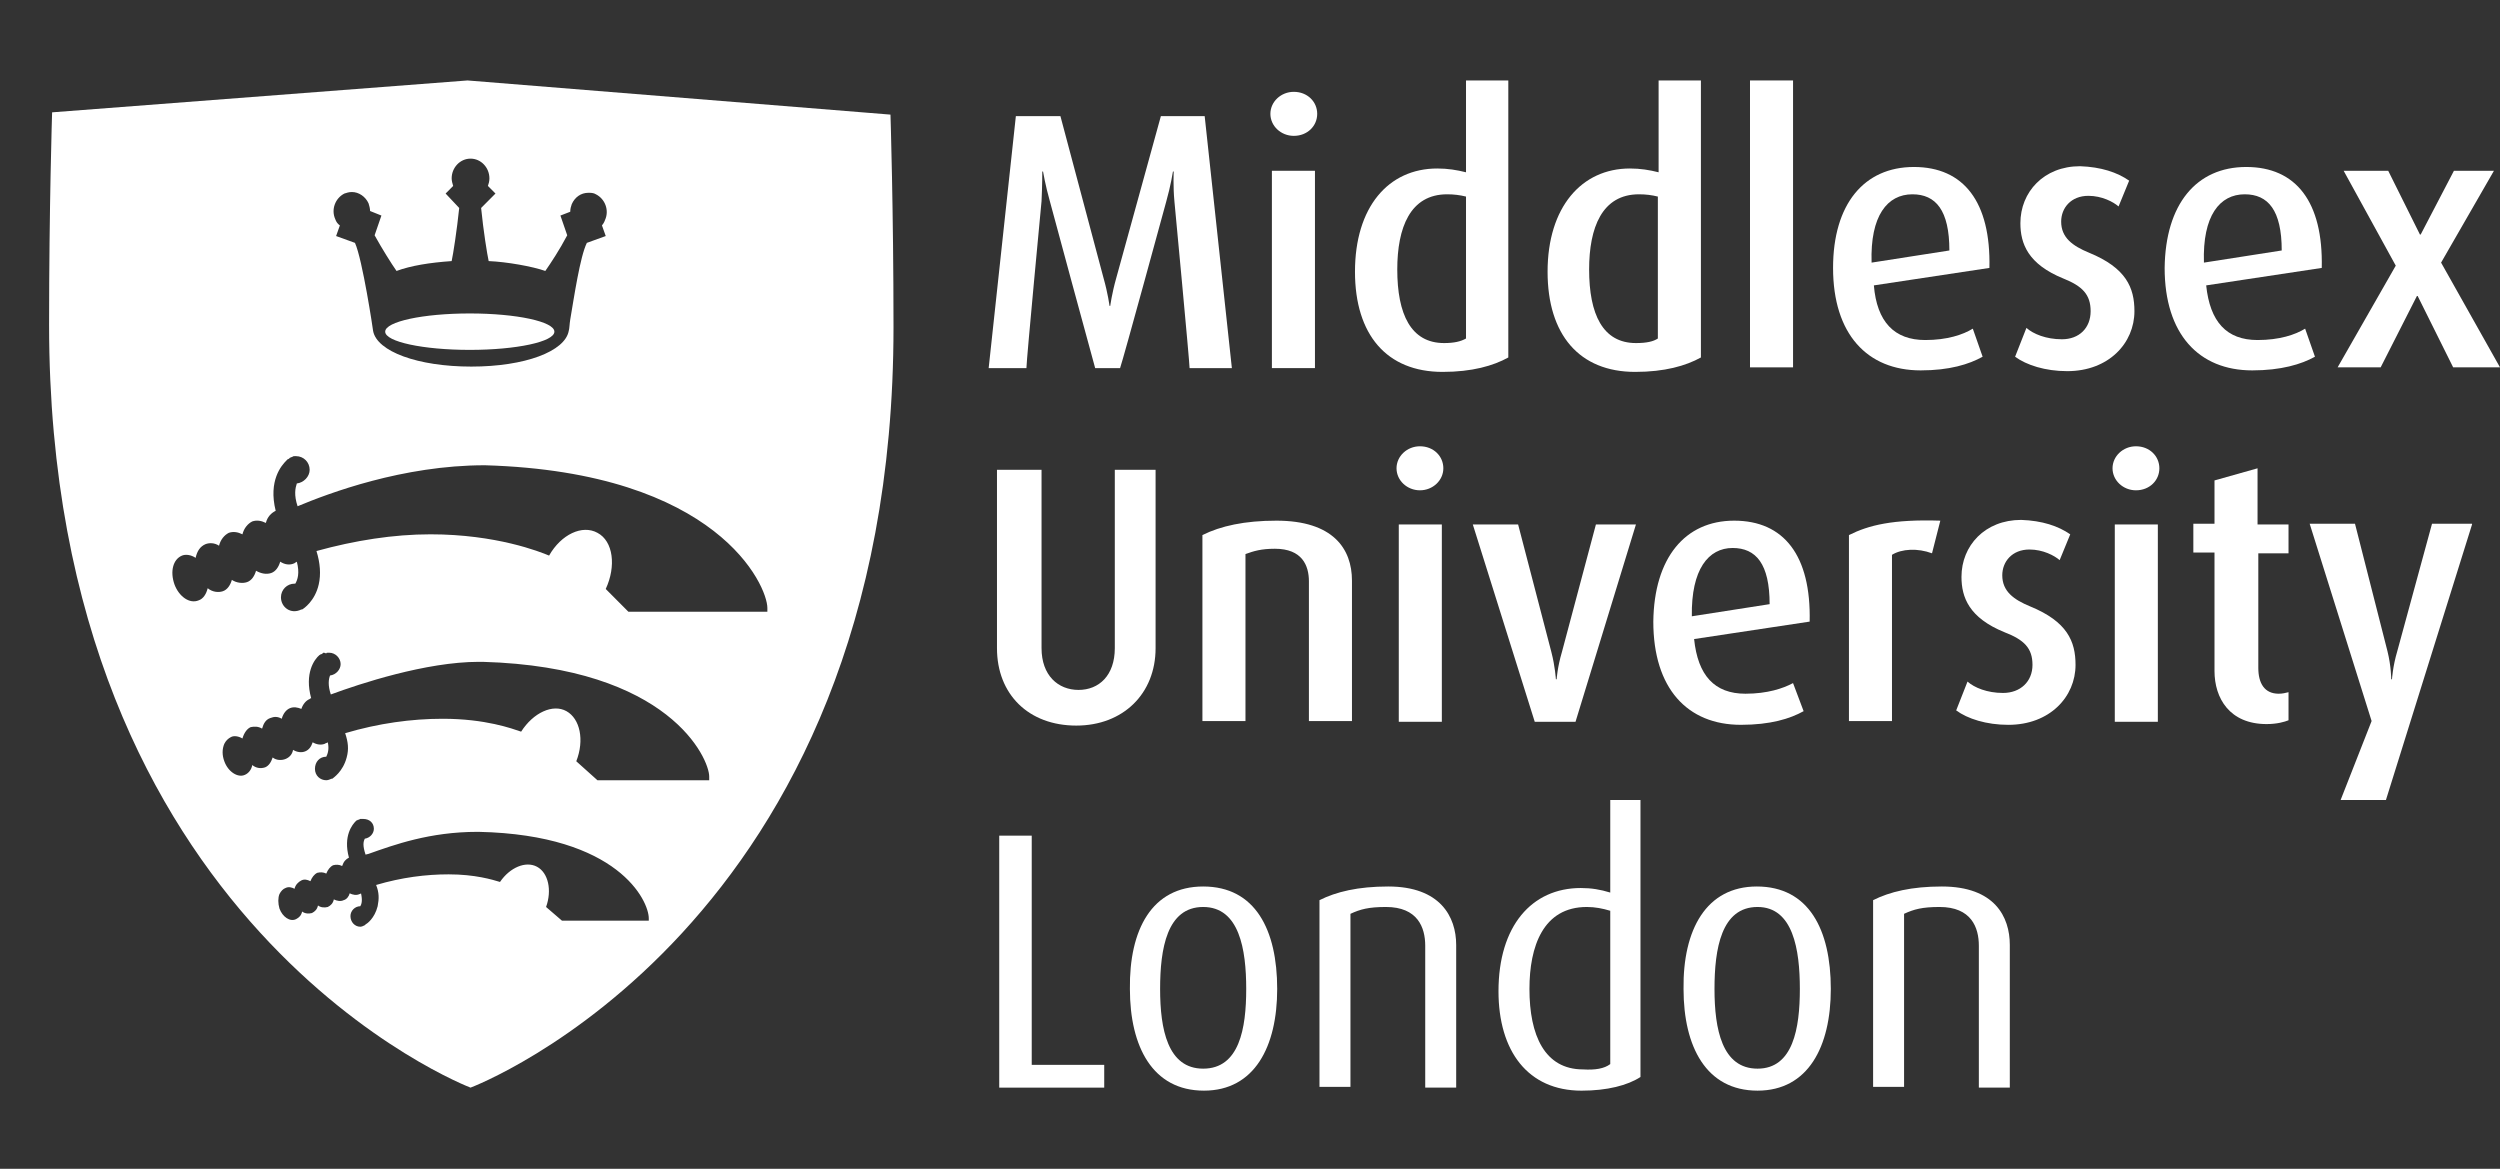 <svg width="154" height="72" viewBox="0 0 154 72" fill="none" xmlns="http://www.w3.org/2000/svg">
<rect x="0" y="0" width="154" height="72" fill="#333333" stroke="none"/>
<path d="M150.371 16.177L154 22.629H151.115L148.928 18.234H148.882L146.649 22.629H143.997L147.579 16.364L144.369 10.52H147.114L149.068 14.447H149.114L151.162 10.52H153.627L150.371 16.177Z" fill="white"/>
<path d="M152.278 32.306L146.974 49.278H144.183L146.091 44.416L142.275 32.26H145.067L147.068 40.114C147.3 41.049 147.3 41.844 147.3 41.844H147.347C147.347 41.844 147.393 41.049 147.672 40.114L149.813 32.26H152.278V32.306Z" fill="white"/>
<path d="M138.367 10.286C141.438 10.286 143.113 12.437 143.02 16.504L135.901 17.58C136.134 19.824 137.157 20.946 139.065 20.946C140.414 20.946 141.391 20.619 141.996 20.245L142.601 21.974C141.763 22.442 140.507 22.816 138.739 22.816C135.436 22.816 133.342 20.572 133.342 16.504C133.389 12.577 135.296 10.286 138.367 10.286ZM135.762 16.177L140.554 15.429C140.554 12.951 139.716 11.969 138.274 11.969C136.739 11.969 135.669 13.278 135.762 16.177Z" fill="white"/>
<path d="M140.973 42.639V44.369C140.74 44.463 140.275 44.603 139.623 44.603C137.344 44.603 136.413 43.013 136.413 41.33V34.037H135.11V32.26H136.413V29.595L139.065 28.847V32.307H140.973V34.084H139.112V41.143C139.112 42.078 139.484 42.733 140.368 42.733C140.6 42.733 140.786 42.686 140.973 42.639Z" fill="white"/>
<path d="M132.923 32.307H130.271V44.462H132.923V32.307Z" fill="white"/>
<path d="M131.575 27.491C132.412 27.491 133.017 28.099 133.017 28.847C133.017 29.595 132.412 30.203 131.575 30.203C130.784 30.203 130.132 29.595 130.132 28.847C130.132 28.099 130.784 27.491 131.575 27.491Z" fill="white"/>
<path d="M131.156 11.128L130.504 12.717C130.179 12.437 129.481 12.063 128.643 12.063C127.573 12.063 126.968 12.811 126.968 13.652C126.968 14.634 127.666 15.148 128.69 15.569C130.97 16.504 131.481 17.72 131.481 19.169C131.481 21.133 129.9 22.863 127.341 22.863C125.991 22.863 124.828 22.489 124.13 21.974L124.828 20.198C125.247 20.572 126.038 20.899 127.015 20.899C128.085 20.899 128.783 20.198 128.783 19.169C128.783 18.141 128.271 17.626 127.108 17.159C124.921 16.27 124.456 15.008 124.456 13.746C124.456 11.829 125.898 10.239 128.132 10.239C129.434 10.286 130.411 10.613 131.156 11.128Z" fill="white"/>
<path d="M127.527 32.915L126.875 34.504C126.55 34.224 125.852 33.85 125.014 33.85C123.944 33.85 123.34 34.598 123.34 35.439C123.34 36.421 124.037 36.935 125.061 37.356C127.341 38.291 127.853 39.507 127.853 40.956C127.853 42.92 126.271 44.65 123.712 44.65C122.362 44.65 121.199 44.276 120.501 43.761L121.199 41.985C121.618 42.359 122.409 42.686 123.386 42.686C124.456 42.686 125.201 41.985 125.201 40.956C125.201 39.928 124.689 39.413 123.479 38.946C121.292 38.057 120.827 36.795 120.827 35.533C120.827 33.616 122.269 32.026 124.503 32.026C125.805 32.073 126.782 32.4 127.527 32.915Z" fill="white"/>
<path d="M123.804 58.208V66.998H121.897V58.255C121.897 57.133 121.432 55.87 119.478 55.87C118.407 55.87 117.896 56.011 117.291 56.291V66.951H115.383V55.45C116.407 54.935 117.756 54.608 119.617 54.608C122.874 54.608 123.804 56.478 123.804 58.208Z" fill="white"/>
<path d="M117.896 10.286C120.966 10.286 122.641 12.437 122.548 16.504L115.43 17.58C115.616 19.824 116.686 20.946 118.594 20.946C119.943 20.946 120.92 20.619 121.525 20.245L122.13 21.974C121.292 22.442 120.082 22.816 118.314 22.816C115.011 22.816 112.917 20.572 112.917 16.504C112.917 12.577 114.825 10.286 117.896 10.286ZM115.29 16.177L120.082 15.429C120.082 12.951 119.245 11.969 117.803 11.969C116.267 11.969 115.197 13.278 115.29 16.177Z" fill="white"/>
<path d="M119.524 32.073L119.012 34.083C118.128 33.756 117.151 33.803 116.546 34.177V44.416H113.895V32.961C115.104 32.353 116.593 31.979 119.524 32.073Z" fill="white"/>
<path d="M108.219 54.608C111.429 54.608 112.778 57.273 112.778 60.92C112.778 64.473 111.382 67.184 108.265 67.184C105.101 67.184 103.706 64.473 103.706 60.92C103.659 57.273 105.101 54.608 108.219 54.608ZM110.871 60.92C110.871 58.488 110.452 55.87 108.265 55.87C106.032 55.87 105.613 58.442 105.613 60.92C105.613 63.398 106.078 65.829 108.265 65.829C110.452 65.829 110.871 63.351 110.871 60.92Z" fill="white"/>
<path d="M106.822 32.073C109.893 32.073 111.568 34.223 111.475 38.291L104.357 39.366C104.589 41.61 105.613 42.733 107.52 42.733C108.87 42.733 109.847 42.405 110.451 42.078L111.103 43.808C110.265 44.275 109.056 44.649 107.241 44.649C103.938 44.649 101.844 42.405 101.844 38.291C101.891 34.364 103.798 32.073 106.822 32.073ZM104.217 37.964L109.009 37.216C109.009 34.738 108.172 33.756 106.729 33.756C105.241 33.756 104.171 35.065 104.217 37.964Z" fill="white"/>
<path d="M110.452 4.956H107.8V22.629H110.452V4.956Z" fill="white"/>
<path d="M104.776 4.956V22.021C103.845 22.535 102.543 22.909 100.728 22.909C97.285 22.909 95.331 20.618 95.331 16.738C95.331 12.764 97.425 10.379 100.402 10.379C101.054 10.379 101.612 10.473 102.17 10.613V4.956H104.776ZM102.124 20.852V12.109C101.752 12.016 101.379 11.969 100.961 11.969C98.681 11.969 97.89 14.026 97.89 16.598C97.89 19.356 98.727 21.133 100.775 21.133C101.426 21.133 101.845 21.039 102.124 20.852Z" fill="white"/>
<path d="M101.053 49.278V66.343C100.263 66.858 99.006 67.185 97.424 67.185C94.121 67.185 92.307 64.754 92.307 61.06C92.307 57.039 94.354 54.702 97.378 54.702C98.029 54.702 98.588 54.795 99.192 54.982V49.278H101.053V49.278ZM99.192 65.548V56.104C98.727 55.964 98.262 55.87 97.75 55.87C95.052 55.87 94.214 58.302 94.214 60.92C94.214 63.772 95.145 65.876 97.517 65.876C98.262 65.922 98.82 65.829 99.192 65.548Z" fill="white"/>
<path d="M100.774 32.307L97.052 44.462H94.54L90.725 32.307H93.516L95.563 40.161C95.796 41.05 95.842 41.844 95.842 41.844H95.889C95.889 41.844 95.936 41.096 96.215 40.161L98.308 32.307H100.774Z" fill="white"/>
<path d="M92.912 4.956V22.021C91.981 22.535 90.678 22.909 88.864 22.909C85.421 22.909 83.467 20.618 83.467 16.738C83.467 12.764 85.514 10.379 88.538 10.379C89.189 10.379 89.748 10.473 90.306 10.613V4.956H92.912ZM90.306 20.852V12.109C89.934 12.016 89.562 11.969 89.143 11.969C86.863 11.969 86.072 14.026 86.072 16.598C86.072 19.356 86.91 21.133 88.957 21.133C89.562 21.133 89.98 21.039 90.306 20.852Z" fill="white"/>
<path d="M89.701 58.208V66.998H87.794V58.255C87.794 57.133 87.329 55.87 85.374 55.87C84.304 55.87 83.793 56.011 83.188 56.291V66.951H81.28V55.45C82.304 54.935 83.653 54.608 85.514 54.608C88.724 54.608 89.701 56.478 89.701 58.208Z" fill="white"/>
<path d="M88.817 32.307H86.165V44.462H88.817V32.307Z" fill="white"/>
<path d="M87.468 27.491C88.306 27.491 88.91 28.099 88.91 28.847C88.91 29.595 88.259 30.203 87.468 30.203C86.677 30.203 86.026 29.595 86.026 28.847C86.026 28.099 86.677 27.491 87.468 27.491Z" fill="white"/>
<path d="M83.281 35.766V44.416H80.629V35.813C80.629 34.831 80.21 33.803 78.535 33.803C77.698 33.803 77.233 33.943 76.721 34.13V44.416H74.069V32.961C75.186 32.4 76.674 32.073 78.628 32.073C82.118 32.073 83.281 33.803 83.281 35.766Z" fill="white"/>
<path d="M81.001 10.52H78.349V22.675H81.001V10.52Z" fill="white"/>
<path d="M79.698 5.657C80.536 5.657 81.14 6.265 81.14 7.013C81.14 7.761 80.536 8.369 79.698 8.369C78.907 8.369 78.256 7.761 78.256 7.013C78.256 6.265 78.907 5.657 79.698 5.657Z" fill="white"/>
<path d="M74.115 54.608C77.326 54.608 78.675 57.273 78.675 60.92C78.675 64.473 77.279 67.184 74.162 67.184C70.998 67.184 69.602 64.473 69.602 60.92C69.556 57.273 70.951 54.608 74.115 54.608ZM76.767 60.92C76.767 58.488 76.348 55.87 74.115 55.87C71.882 55.87 71.463 58.442 71.463 60.92C71.463 63.398 71.928 65.829 74.115 65.829C76.348 65.829 76.767 63.351 76.767 60.92Z" fill="white"/>
<path d="M74.208 7.153L75.883 22.675H73.278C73.278 22.301 72.347 12.436 72.347 12.436C72.254 11.455 72.301 10.566 72.301 10.566H72.254C72.254 10.566 72.115 11.455 71.835 12.436C71.835 12.436 69.183 22.161 68.997 22.675H67.462C67.322 22.208 64.67 12.39 64.67 12.39C64.391 11.408 64.252 10.566 64.252 10.566H64.205C64.205 10.566 64.205 11.455 64.159 12.39C64.159 12.39 63.228 22.208 63.228 22.675H60.902L62.577 7.153H65.322L67.974 17.112C68.253 18.094 68.346 18.842 68.346 18.842H68.392C68.392 18.842 68.486 18.094 68.765 17.112L71.51 7.153H74.208V7.153Z" fill="white"/>
<path d="M71.184 28.94V39.927C71.184 42.733 69.183 44.696 66.299 44.696C63.368 44.696 61.414 42.779 61.414 39.927V28.94H64.159V39.927C64.159 41.611 65.182 42.499 66.438 42.499C67.695 42.499 68.672 41.611 68.672 39.927V28.94H71.184Z" fill="white"/>
<path d="M68.02 65.595V66.998H61.553V51.476H63.554V65.595H68.02Z" fill="white"/>
<path d="M54.853 7.06C54.853 7.06 55.04 12.904 55.04 20.151C55.04 57.226 28.985 66.998 28.985 66.998C28.985 66.998 3.024 57.133 3.024 20.011C3.024 12.764 3.21 6.92 3.21 6.92L28.799 4.956L54.853 7.06ZM47.27 37.59V37.45C47.27 36.094 44.246 29.081 29.869 28.66C24.798 28.66 20.238 30.39 18.331 31.185C18.098 30.483 18.191 30.062 18.284 29.782C18.703 29.735 19.075 29.361 19.075 28.941C19.075 28.473 18.703 28.099 18.238 28.099C18.191 28.099 18.145 28.099 18.145 28.099C18.098 28.099 18.052 28.099 18.005 28.146C17.959 28.146 17.912 28.192 17.866 28.192L17.819 28.239C17.819 28.239 17.773 28.286 17.726 28.286C17.68 28.333 17.68 28.333 17.633 28.379C17.354 28.66 16.516 29.595 16.982 31.465C16.703 31.605 16.47 31.839 16.377 32.213C16.098 32.073 15.819 32.026 15.539 32.12C15.26 32.26 15.028 32.541 14.934 32.914C14.655 32.774 14.376 32.727 14.097 32.821C13.818 32.961 13.585 33.242 13.492 33.616C13.213 33.429 12.887 33.429 12.655 33.522C12.329 33.663 12.143 33.943 12.05 34.364C11.771 34.177 11.445 34.13 11.212 34.224C10.654 34.457 10.468 35.205 10.747 36C11.026 36.748 11.678 37.216 12.236 36.982C12.515 36.889 12.701 36.608 12.794 36.234C13.073 36.468 13.446 36.514 13.725 36.421C14.004 36.328 14.19 36.047 14.283 35.72C14.562 35.907 14.934 35.953 15.214 35.86C15.493 35.766 15.679 35.486 15.772 35.159C16.098 35.346 16.423 35.392 16.703 35.299C16.982 35.205 17.168 34.925 17.261 34.598C17.54 34.785 17.866 34.831 18.145 34.691C18.191 34.644 18.238 34.644 18.284 34.598C18.471 35.299 18.331 35.72 18.191 35.953C18.191 35.953 18.191 35.953 18.145 35.953C17.68 35.953 17.307 36.328 17.307 36.795C17.307 37.403 17.912 37.87 18.564 37.543H18.61C18.703 37.496 19.401 37.029 19.634 36C19.773 35.392 19.727 34.691 19.494 33.943C21.867 33.288 24.24 32.914 26.519 32.914C30.567 32.914 33.266 33.99 33.824 34.224C34.568 32.914 35.871 32.307 36.802 32.821C37.779 33.335 37.965 34.878 37.313 36.281L38.709 37.683H47.27V37.59ZM43.687 47.969V47.829C43.687 46.754 41.268 41.096 29.73 40.769C29.637 40.769 29.544 40.769 29.497 40.769C26.24 40.769 22.146 42.125 20.378 42.779C20.192 42.218 20.238 41.844 20.331 41.611C20.704 41.564 20.983 41.237 20.983 40.909C20.983 40.535 20.657 40.208 20.285 40.208C20.238 40.208 20.238 40.208 20.192 40.208C20.145 40.208 20.099 40.208 20.099 40.255C20.006 40.208 19.959 40.208 19.913 40.208L19.866 40.255C19.866 40.255 19.82 40.301 19.773 40.301C19.727 40.301 19.727 40.348 19.68 40.348C19.354 40.629 18.75 41.47 19.168 43.013C19.122 43.013 19.122 43.013 19.075 43.06C18.843 43.154 18.657 43.387 18.564 43.668C18.331 43.574 18.098 43.528 17.866 43.621C17.633 43.715 17.447 43.948 17.354 44.276C17.121 44.135 16.889 44.135 16.656 44.229C16.377 44.322 16.237 44.556 16.144 44.883C15.912 44.743 15.679 44.743 15.446 44.79C15.214 44.883 15.028 45.164 14.934 45.491C14.702 45.351 14.423 45.304 14.237 45.398C14.05 45.491 13.911 45.631 13.818 45.818C13.678 46.146 13.678 46.52 13.818 46.894C14.05 47.548 14.655 47.922 15.074 47.735C15.307 47.642 15.493 47.408 15.539 47.127C15.772 47.315 16.051 47.361 16.33 47.268C16.563 47.174 16.703 46.941 16.796 46.66C17.028 46.847 17.354 46.847 17.587 46.754C17.819 46.66 18.005 46.473 18.052 46.192C18.284 46.333 18.564 46.379 18.796 46.286C19.029 46.192 19.168 46.005 19.261 45.725C19.494 45.865 19.773 45.912 20.006 45.818C20.052 45.772 20.145 45.772 20.192 45.725C20.285 46.146 20.192 46.426 20.099 46.613C19.68 46.613 19.401 46.941 19.401 47.361C19.401 47.782 19.727 48.063 20.099 48.063C20.192 48.063 20.331 48.016 20.424 47.969H20.471C20.518 47.922 21.122 47.548 21.355 46.66C21.495 46.146 21.448 45.725 21.262 45.164C23.309 44.556 25.356 44.276 27.264 44.276C29.916 44.276 31.544 44.883 32.102 45.07C32.847 43.901 34.057 43.34 34.894 43.808C35.731 44.276 36.011 45.585 35.499 46.894L36.802 48.063H43.687V47.969ZM39.965 56.759V56.572C39.965 55.496 38.104 51.429 29.497 51.242H29.404C26.473 51.242 24.286 52.037 22.704 52.598L22.518 52.644C22.332 52.083 22.379 51.85 22.472 51.663C22.797 51.616 23.03 51.335 23.03 51.055C23.03 50.681 22.751 50.447 22.379 50.447C22.332 50.447 22.332 50.447 22.286 50.447C22.239 50.447 22.192 50.447 22.192 50.447C22.146 50.447 22.146 50.494 22.099 50.494H22.053C22.053 50.494 22.006 50.541 21.96 50.541L21.913 50.587C21.727 50.774 21.122 51.475 21.495 52.831C21.308 52.925 21.169 53.065 21.076 53.346C20.89 53.252 20.704 53.252 20.518 53.299C20.331 53.392 20.192 53.579 20.099 53.813C19.913 53.72 19.727 53.72 19.541 53.766C19.354 53.86 19.215 54.047 19.122 54.281C18.936 54.187 18.75 54.141 18.564 54.234C18.377 54.328 18.191 54.514 18.145 54.748C17.959 54.655 17.773 54.608 17.587 54.702C17.447 54.748 17.307 54.889 17.214 55.075C17.121 55.309 17.121 55.637 17.214 55.964C17.4 56.478 17.866 56.805 18.238 56.618C18.424 56.525 18.564 56.385 18.61 56.151C18.796 56.291 19.029 56.291 19.215 56.244C19.401 56.151 19.541 56.011 19.587 55.777C19.773 55.917 20.006 55.917 20.192 55.87C20.378 55.777 20.518 55.637 20.564 55.403C20.75 55.496 20.983 55.543 21.169 55.45C21.355 55.403 21.495 55.216 21.541 55.029C21.727 55.122 21.96 55.169 22.146 55.075C22.192 55.075 22.239 55.029 22.239 55.029C22.332 55.45 22.286 55.683 22.192 55.824C21.867 55.824 21.588 56.104 21.588 56.431C21.588 56.805 21.867 57.086 22.192 57.086C22.286 57.086 22.379 57.039 22.472 56.992L22.518 56.946C22.611 56.899 23.076 56.572 23.263 55.824C23.356 55.356 23.356 54.982 23.169 54.514C24.751 54.047 26.24 53.86 27.636 53.86C29.264 53.86 30.334 54.187 30.8 54.328C31.405 53.439 32.382 53.018 33.08 53.392C33.777 53.766 34.01 54.842 33.638 55.87L34.615 56.712H39.965V56.759ZM37.267 13.559C37.546 12.951 37.267 12.25 36.709 11.969C36.569 11.876 36.383 11.876 36.243 11.876C35.778 11.876 35.406 12.156 35.22 12.577C35.173 12.717 35.127 12.857 35.127 13.044L34.522 13.278L34.941 14.494C34.475 15.382 33.917 16.224 33.591 16.691C32.8 16.411 31.218 16.13 30.102 16.083C30.009 15.662 29.776 14.213 29.637 12.811L30.521 11.922L30.055 11.455C30.102 11.315 30.148 11.174 30.148 10.987C30.148 10.333 29.637 9.772 28.985 9.772C28.334 9.772 27.822 10.333 27.822 10.987C27.822 11.127 27.869 11.315 27.915 11.455L27.45 11.922L28.287 12.811C28.148 14.166 27.915 15.662 27.822 16.083C26.473 16.177 25.31 16.364 24.426 16.691C24.1 16.224 23.542 15.335 23.076 14.494L23.495 13.278L22.797 12.998C22.797 12.857 22.751 12.67 22.704 12.53C22.518 12.109 22.099 11.829 21.681 11.829C21.495 11.829 21.355 11.876 21.215 11.922C20.657 12.203 20.378 12.904 20.657 13.512C20.704 13.652 20.797 13.792 20.936 13.886L20.704 14.54L21.867 14.961C22.332 15.99 22.983 20.338 22.983 20.385C23.216 21.647 25.729 22.582 29.032 22.582C32.335 22.582 34.801 21.647 35.034 20.385C35.08 20.244 35.08 19.964 35.127 19.683C35.359 18.328 35.731 15.803 36.15 14.961L37.313 14.54L37.081 13.886C37.127 13.839 37.22 13.699 37.267 13.559Z" fill="white"/>
<path d="M28.939 21.553C31.817 21.553 34.15 21.051 34.15 20.431C34.15 19.811 31.817 19.309 28.939 19.309C26.061 19.309 23.728 19.811 23.728 20.431C23.728 21.051 26.061 21.553 28.939 21.553Z" fill="white"/>
</svg>

